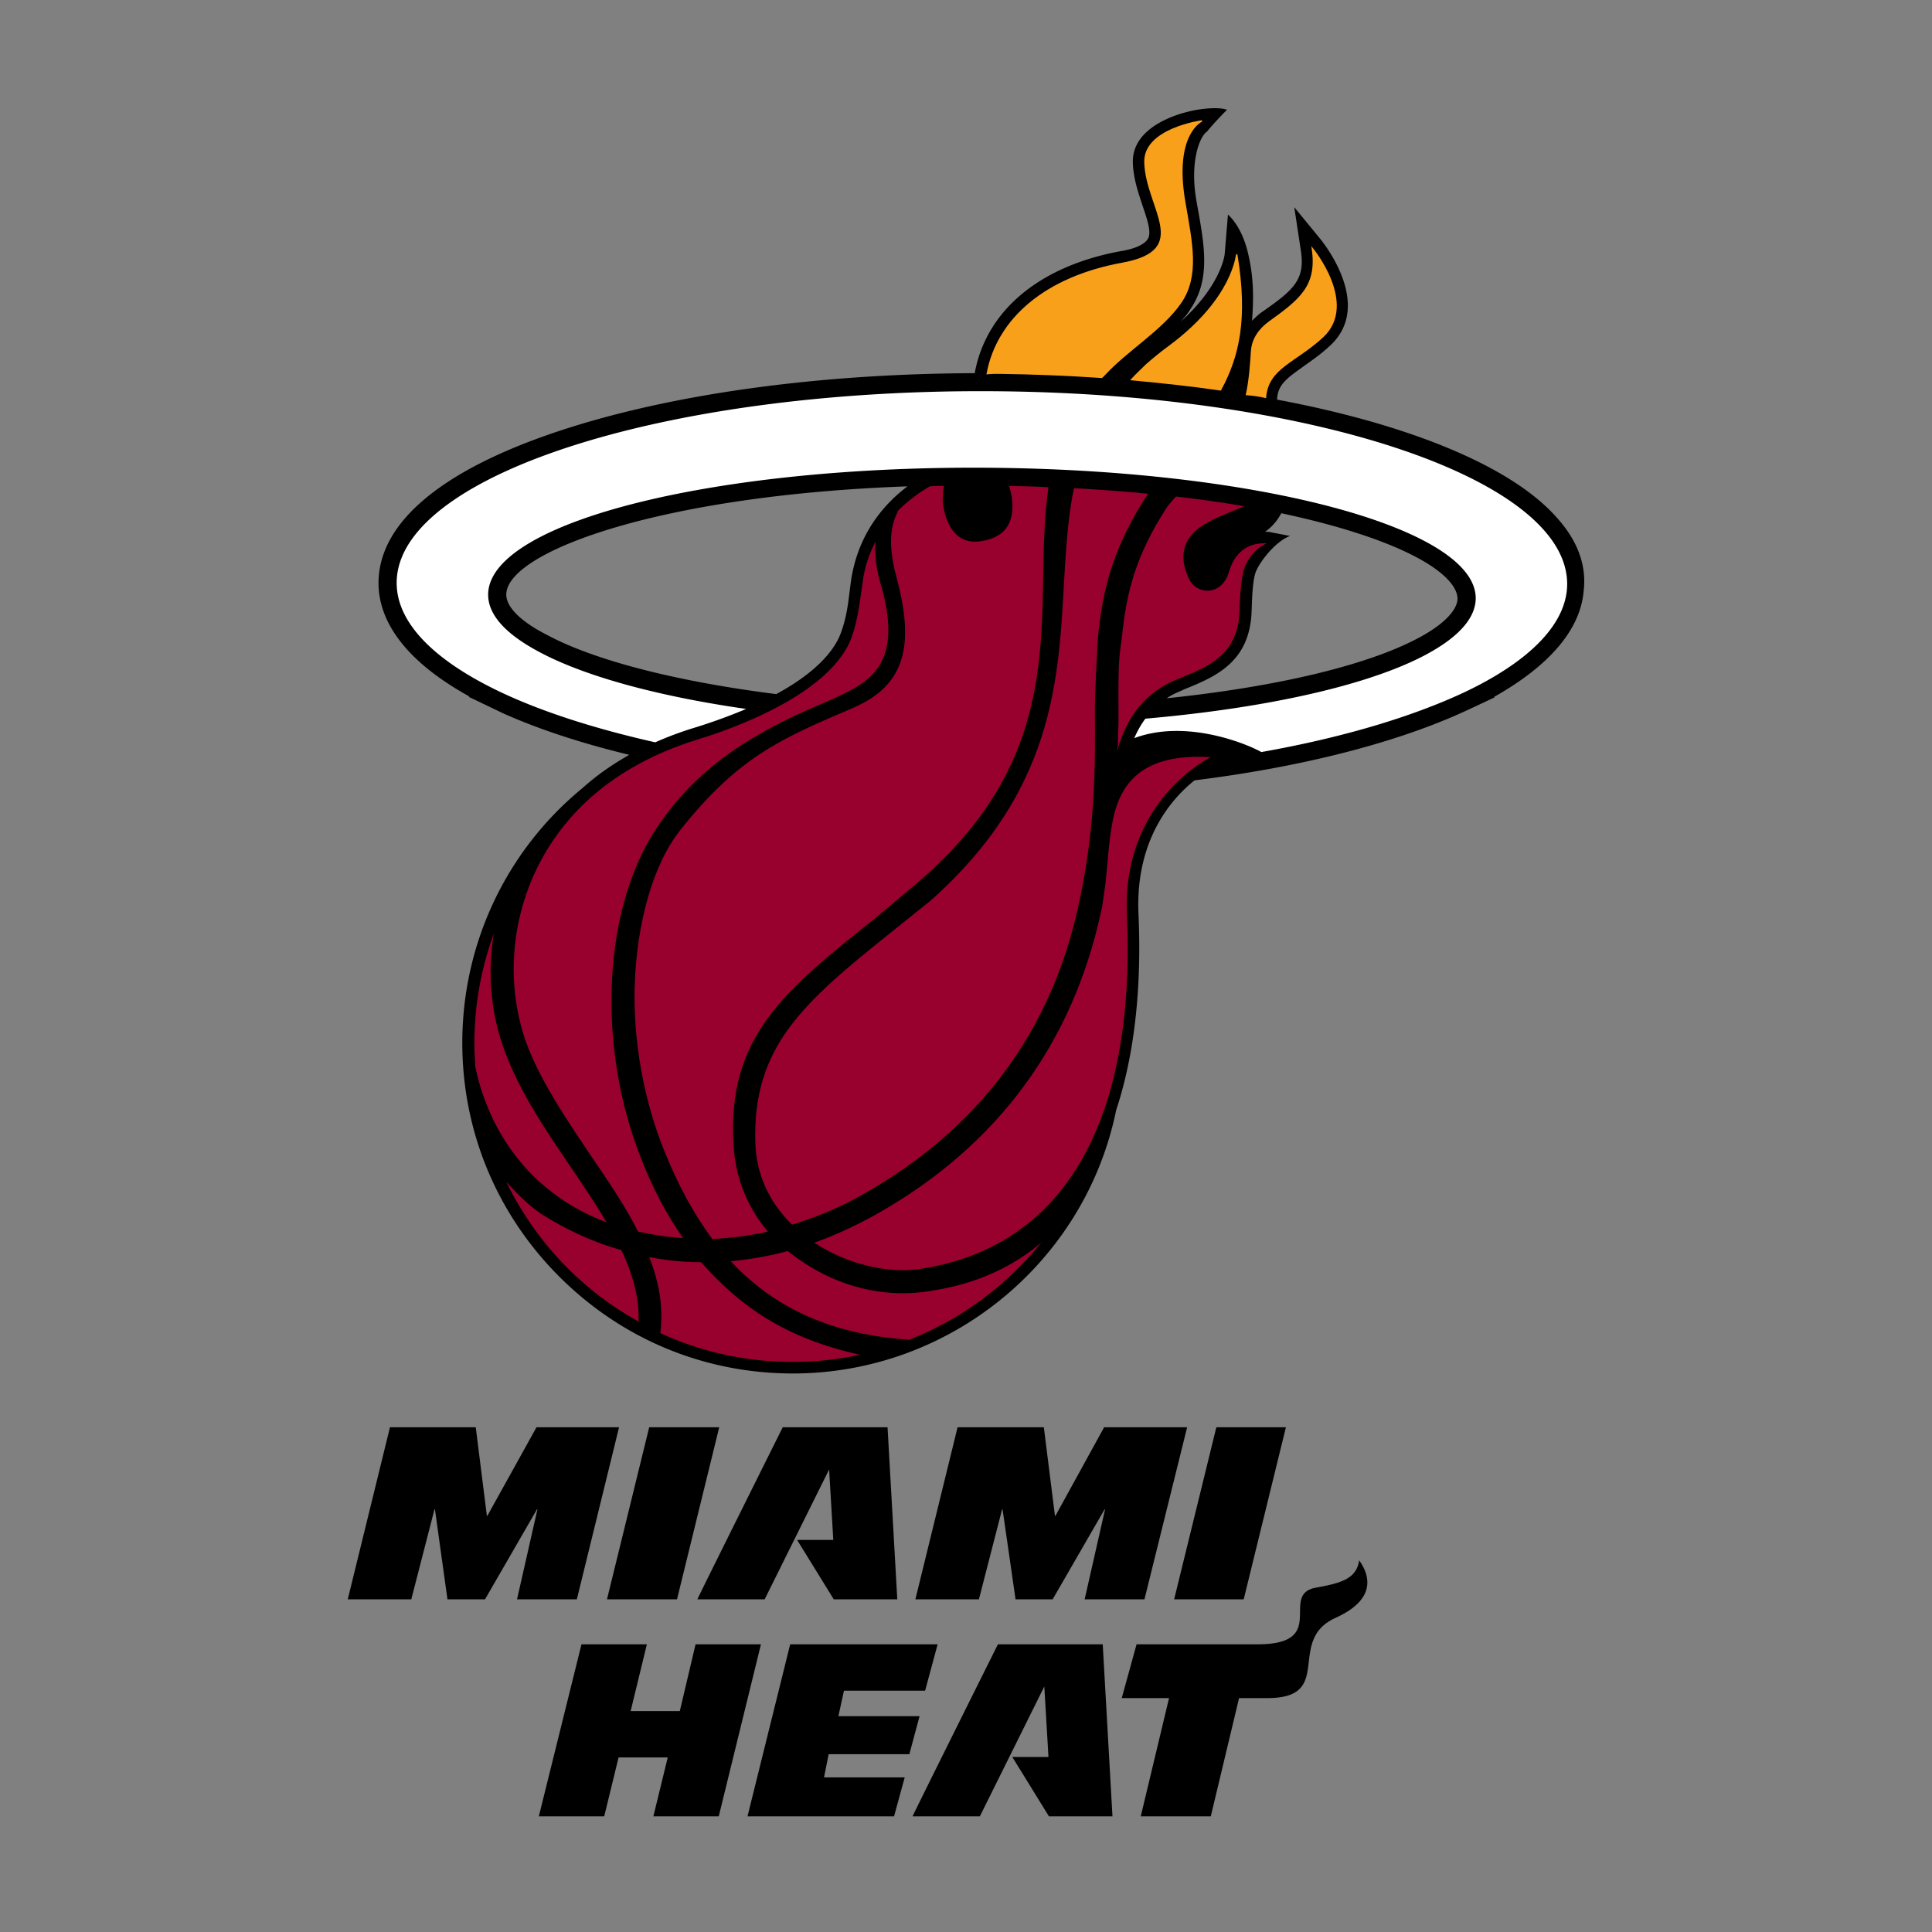 <svg width="250" height="250" fill="none" xmlns="http://www.w3.org/2000/svg"><rect width="100%" height="100%" fill="#808080" stroke="none"/><path d="M201.32 66.833c-5.94-6.601-19.142-11.942-36.064-15.122.06-1.92 1.26-2.76 3.36-4.26 1.08-.78 2.34-1.621 3.601-2.821 5.46-5.22-.961-13.142-1.201-13.502l-3.54-4.32.84 5.52c.6 3.78-.78 5.1-4.921 7.981-.54.36-.96.78-1.38 1.2.18-2.52.3-5.34-.54-8.82-.84-3.541-2.58-4.921-2.58-4.921l-.42 5.1c0 .06-.42 4.02-5.701 8.761.48-.54.9-1.02 1.26-1.62 2.581-3.78 1.86-8.04.96-13.021l-.18-1.02c-.9-5.161.48-8.402 1.38-8.942.841-1.08 2.581-2.82 2.581-2.82s-.9-.42-3.481-.06c-3.3.48-8.881 2.46-8.701 6.96.06 1.981.72 3.901 1.26 5.521.6 1.8 1.201 3.48.66 4.321-.42.66-1.62 1.26-3.54 1.56-7.801 1.44-13.742 5.04-16.802 10.262a16.573 16.573 0 0 0-2.04 5.52c-19.323.06-37.625 2.46-51.787 6.841-15.902 4.92-24.663 11.642-25.323 19.383-.36 4.08 1.5 9.961 11.701 15.602l-.06.06 2.88 1.38 1.5.72c4.681 2.1 10.202 3.9 16.383 5.4-2.22 1.26-4.2 2.641-6.001 4.261-9.901 8.101-15.602 20.163-15.602 33.005 0 11.401 4.44 22.142 12.541 30.244 8.102 8.101 18.783 12.541 30.244 12.541 20.223 0 37.805-14.342 41.826-34.084 3.42-10.322 3.06-21.363 2.88-25.564-.36-9.481 4.321-14.762 7.261-17.102 13.502-1.68 25.444-4.68 34.325-8.641l1.44-.66 3.06-1.44-.06-.06c7.141-4.02 11.162-8.701 11.582-13.682.42-3.42-.84-6.66-3.601-9.661Zm-13.861 8.28c1.2 1.321 1.14 2.221 1.14 2.461-.12 1.56-2.041 3.42-5.281 5.1-6.781 3.541-18.482 6.242-32.344 7.682.6-.42 1.26-.72 1.98-1.02l.24-.12c4.021-1.62 8.521-3.48 8.761-10.082.06-1.08.06-4.26.66-5.4.72-1.5 2.641-3.78 4.321-4.381l-2.821-.54h-.42c.961-.66 1.621-1.5 2.101-2.4 11.281 2.4 18.842 5.58 21.663 8.7ZM65.523 76.735c.48-5.46 20.102-12.662 51.906-13.802-2.94 2.22-6.42 6.061-7.321 12.302l-.3 2.34c-.18 1.44-.48 2.94-1.02 4.38-1.2 3.181-4.68 5.881-8.341 7.862-12.782-1.62-23.463-4.32-29.704-7.681-3.54-1.8-5.4-3.78-5.22-5.401ZM87.606 206.951l5.46-22.263h-9.06l-5.462 22.263h9.062ZM107.288 190.149l.54 9.121h-4.68l4.74 7.681h8.221l-1.26-22.263h-13.562s-11.101 22.263-11.041 22.263h8.701l8.341-16.802ZM86.405 227.414l-1.86 7.621h8.461l5.46-22.263h-8.46l-2.04 8.641h-6.361l2.1-8.641h-8.461l-5.52 22.263h8.46l1.86-7.621h6.361ZM106.628 229.994l.6-3h10.442l1.32-4.921h-10.502l.72-3.3h10.502l1.62-6.001h-19.082l-5.521 22.263h18.962l1.38-5.041h-10.441ZM160.935 206.951l5.461-22.263h-9.001l-5.461 22.263h9.001ZM175.877 201.91c1.2 1.681 2.52 4.921-3.06 7.441-6.481 2.941 0 10.382-8.821 10.382h-3.661l-3.66 15.302h-9.062l3.661-15.302h-6.121l1.92-6.961h15.662c9.302 0 2.761-6.421 7.501-7.321 3.301-.6 5.281-1.14 5.641-3.541ZM63.002 196.149l-1.44-11.461H50.461L45 206.951h8.221l3-11.642h.06l1.62 11.642h4.861l6.721-11.642h.06l-2.64 11.642h7.74l5.462-22.263H69.423l-6.36 11.461h-.06ZM136.512 196.149l-1.44-11.461H123.91l-5.46 22.263h8.221l3-11.642h.06l1.68 11.642h4.801l6.721-11.642h.06l-2.641 11.642h7.741l5.521-22.263h-10.741l-6.301 11.461h-.06ZM135.132 218.233l.54 9.121h-4.681l4.741 7.681h8.221l-1.26-22.263h-13.562s-11.101 22.263-11.041 22.263h8.701l8.341-16.802Z" fill="#000"/><path d="M61.502 138.002c1.14 5.641 4.32 12.362 10.742 16.862 1.92 1.38 4.02 2.461 6.24 3.301-1.38-2.341-3-4.741-4.62-7.141-3.06-4.501-6.241-9.181-8.221-14.162-2.1-5.161-2.64-10.622-1.74-16.082a41.464 41.464 0 0 0-2.52 14.222c0 1.02.06 1.98.12 3Z" fill="#98002E"/><path d="M68.403 135.722c1.92 4.74 4.98 9.241 7.921 13.622 2.28 3.36 4.56 6.66 6.241 10.021 1.86.42 3.84.72 5.82.84-2.04-2.94-3.84-6.241-5.34-10.081-5.94-14.762-5.1-32.945 2.28-43.506 3.78-5.461 8.341-9.121 14.162-12.302 5.041-2.76 8.161-3.54 11.402-5.46 3.48-2.1 5.34-5.521 3.06-13.322-.66-2.28-.78-4.08-.66-5.46-.78 1.56-1.44 3.3-1.68 5.4-.36 2.22-.54 4.62-1.44 7.08-3.061 8.042-18.003 12.543-19.923 13.143-5.64 1.74-10.201 4.32-13.742 7.441-10.201 9.061-12.061 22.683-8.1 32.584Z" fill="#98002E"/><path d="M130.571 62.872c.18.48.24 1.02.36 1.5.36 2.82-.48 5.1-3.9 5.641-3.541.6-4.741-2.52-5.041-5.04 0-.9.06-1.56.12-2.1-.6 0-1.2 0-1.8.06-1.14.66-2.641 1.68-4.081 3.12-.72 1.5-1.56 3.66-.24 8.58 2.341 8.702 1.32 13.982-5.64 16.983-8.942 3.84-14.642 6.12-22.263 15.722-3.66 4.56-5.641 12.181-5.941 19.802-.3 7.441 1.2 15.362 3.84 21.843 1.74 4.321 3.78 8.101 6.181 11.342 2.4-.12 4.8-.42 7.201-.96-2.64-3.121-4.2-6.901-4.44-11.162-.9-14.162 6.72-20.102 18.422-29.464l5.221-4.38c20.942-17.762 14.822-35.825 17.102-51.307-1.68-.12-3.361-.12-5.101-.18Z" fill="#98002E"/><path d="M138.972 63.172c-.66 3.06-.9 6.301-1.14 9.602-.84 13.441-.42 28.683-17.462 43.805l-5.161 4.141c-11.401 9.121-17.882 14.822-17.462 27.243.12 4.081 1.86 7.681 4.741 10.502 3.18-.96 6.36-2.28 9.361-4.021 14.822-8.401 24.123-20.942 27.663-37.085 2.281-10.201 2.221-18.482 2.161-25.143 0-3.36.42-9.961.42-9.961.48-4.14 1.14-10.021 6-17.642.18-.24.301-.48.481-.72-3.001-.3-6.241-.54-9.602-.72Z" fill="#98002E"/><path d="M143.953 106.378c-.48 2.46-.6 5.161-.9 7.861-.12 1.02-.3 2.04-.42 3-.06.301-.12.541-.18.841-3.721 16.982-13.382 30.184-28.984 39.005-2.7 1.5-5.401 2.76-8.101 3.72 4.561 3.001 9.901 3.961 13.562 3.421 13.982-2.101 20.762-11.222 24.063-20.943 3.36-10.021 3-20.703 2.82-25.083-.54-14.762 10.862-20.223 10.862-20.223-8.822-.54-11.762 3.3-12.722 8.401Z" fill="#98002E"/><path d="M134.652 160.865c-5.701 4.801-11.882 5.821-14.642 6.241-5.521.84-12.002-.48-17.762-4.981-.12-.06-.18-.18-.301-.24-2.46.66-4.92 1.08-7.38 1.32 5.64 6.061 13.081 9.482 22.983 10.142h.12c6.78-2.641 12.661-7.081 17.162-12.662l-.18.18ZM82.625 171.006c.12-3.12-.78-6.18-2.22-9.241-3.42-.96-6.781-2.46-9.962-4.44-1.8-1.08-3.42-2.761-4.92-4.381a41.135 41.135 0 0 0 17.102 18.062ZM111.129 175.267c-5.581-1.26-10.322-3.241-14.522-6.421-2.16-1.62-4.08-3.481-5.881-5.521-2.28 0-4.5-.24-6.72-.66 1.26 3.18 1.86 6.421 1.44 9.841 5.22 2.401 10.98 3.721 17.102 3.721 2.94 0 5.82-.3 8.581-.9.06-.06 0-.06 0-.06ZM159.015 74.034c-.96 3.18-4.141 2.82-5.041 1.08-1.44-2.76-.9-4.86.6-6.301 1.5-1.44 3.961-2.22 6.421-3.3h.06c-2.76-.48-5.761-.9-8.881-1.26-.06.06-.06.12-.12.12-.3.3-.54.66-.84.96-4.981 7.44-5.581 13.021-6.061 17.282l-.18 1.32c-.3 2.22-.24 5.04-.24 8.341v1.38c-.06 1.14-.06 2.28-.12 3.36h.06c.06-.48.06-.66.06-.42 1.38-4.5 3.96-7.2 7.621-8.7 3.96-1.62 7.801-3.06 8.041-8.762.06-2.4.24-4.8.78-6 1.02-2.22 2.76-2.82 2.76-2.82-1.92-.12-4.02.66-4.92 3.72Z" fill="#98002E"/><path d="M163.755 51.41c.301-3.84 3.901-4.56 7.441-7.86 4.501-4.26-1.38-11.402-1.38-11.402.72 4.8-1.5 6.601-5.52 9.481-1.261.9-2.221 2.16-2.341 3.78-.12 1.801-.24 3.721-.66 5.642.84.06 1.68.18 2.46.36Z" fill="#F9A01B"/><path d="M163.755 51.41c.301-3.84 3.901-4.56 7.441-7.86 4.501-4.26-1.38-11.402-1.38-11.402.72 4.8-1.5 6.601-5.52 9.481-1.261.9-2.221 2.16-2.341 3.78-.12 1.801-.24 3.721-.66 5.642.84.06 1.68.18 2.46.36Z" stroke="#F9A01B" stroke-width=".174"/><path d="M151.394 44.75c-1.08.78-2.1 1.62-3.06 2.46-.66.66-1.321 1.26-1.921 1.92 3.961.36 7.801.78 11.522 1.32 2.34-4.32 3.48-9.18 2.1-17.522-.06 0-.36 5.641-8.641 11.822Z" fill="#F9A01B"/><path d="M151.394 44.75c-1.08.78-2.1 1.62-3.06 2.46-.66.66-1.321 1.26-1.921 1.92 3.961.36 7.801.78 11.522 1.32 2.34-4.32 3.48-9.18 2.1-17.522-.06 0-.36 5.641-8.641 11.822Z" stroke="#F9A01B" stroke-width=".174"/><path d="M129.251 48.29c4.501.06 8.941.24 13.322.54l.42-.42c2.88-3.12 7.381-5.76 9.781-9.24 2.4-3.481 1.44-7.742.54-12.963-1.56-8.94 2.22-10.561 2.22-10.561s-7.561 1.02-7.381 5.4c.18 5.881 6.241 11.342-2.88 13.022-9.961 1.8-16.202 7.201-17.522 14.282.54-.06 1.02-.06 1.5-.06Z" fill="#F9A01B"/><path d="M129.251 48.29c4.501.06 8.941.24 13.322.54l.42-.42c2.88-3.12 7.381-5.76 9.781-9.24 2.4-3.481 1.44-7.742.54-12.963-1.56-8.94 2.22-10.561 2.22-10.561s-7.561 1.02-7.381 5.4c.18 5.881 6.241 11.342-2.88 13.022-9.961 1.8-16.202 7.201-17.522 14.282.54-.06 1.02-.06 1.5-.06Z" stroke="#F9A01B" stroke-width=".174"/><path d="M129.251 50.63c-41.826-.42-76.69 10.382-77.89 24.064-.48 5.46 4.44 10.561 13.202 14.762 5.4 2.58 12.241 4.8 20.222 6.6a44.77 44.77 0 0 1 4.98-1.86c1.381-.42 3.961-1.26 6.782-2.46-11.702-1.68-21.183-4.32-27.004-7.501-4.32-2.34-6.6-4.92-6.36-7.681.84-9.241 30.063-16.382 65.348-16.022 35.284.36 63.248 8.1 62.408 17.282-.24 2.52-2.58 4.86-6.541 6.961-7.381 3.9-20.403 6.84-36.185 8.221-.54.72-1.02 1.56-1.44 2.52 7.201-2.7 15.482 1.32 15.482 1.32s.54.24.96.48c10.502-1.86 19.503-4.56 26.284-7.74 7.981-3.78 12.841-8.401 13.262-13.322 1.14-13.742-31.745-25.203-73.51-25.624Z" fill="#fff"/></svg>